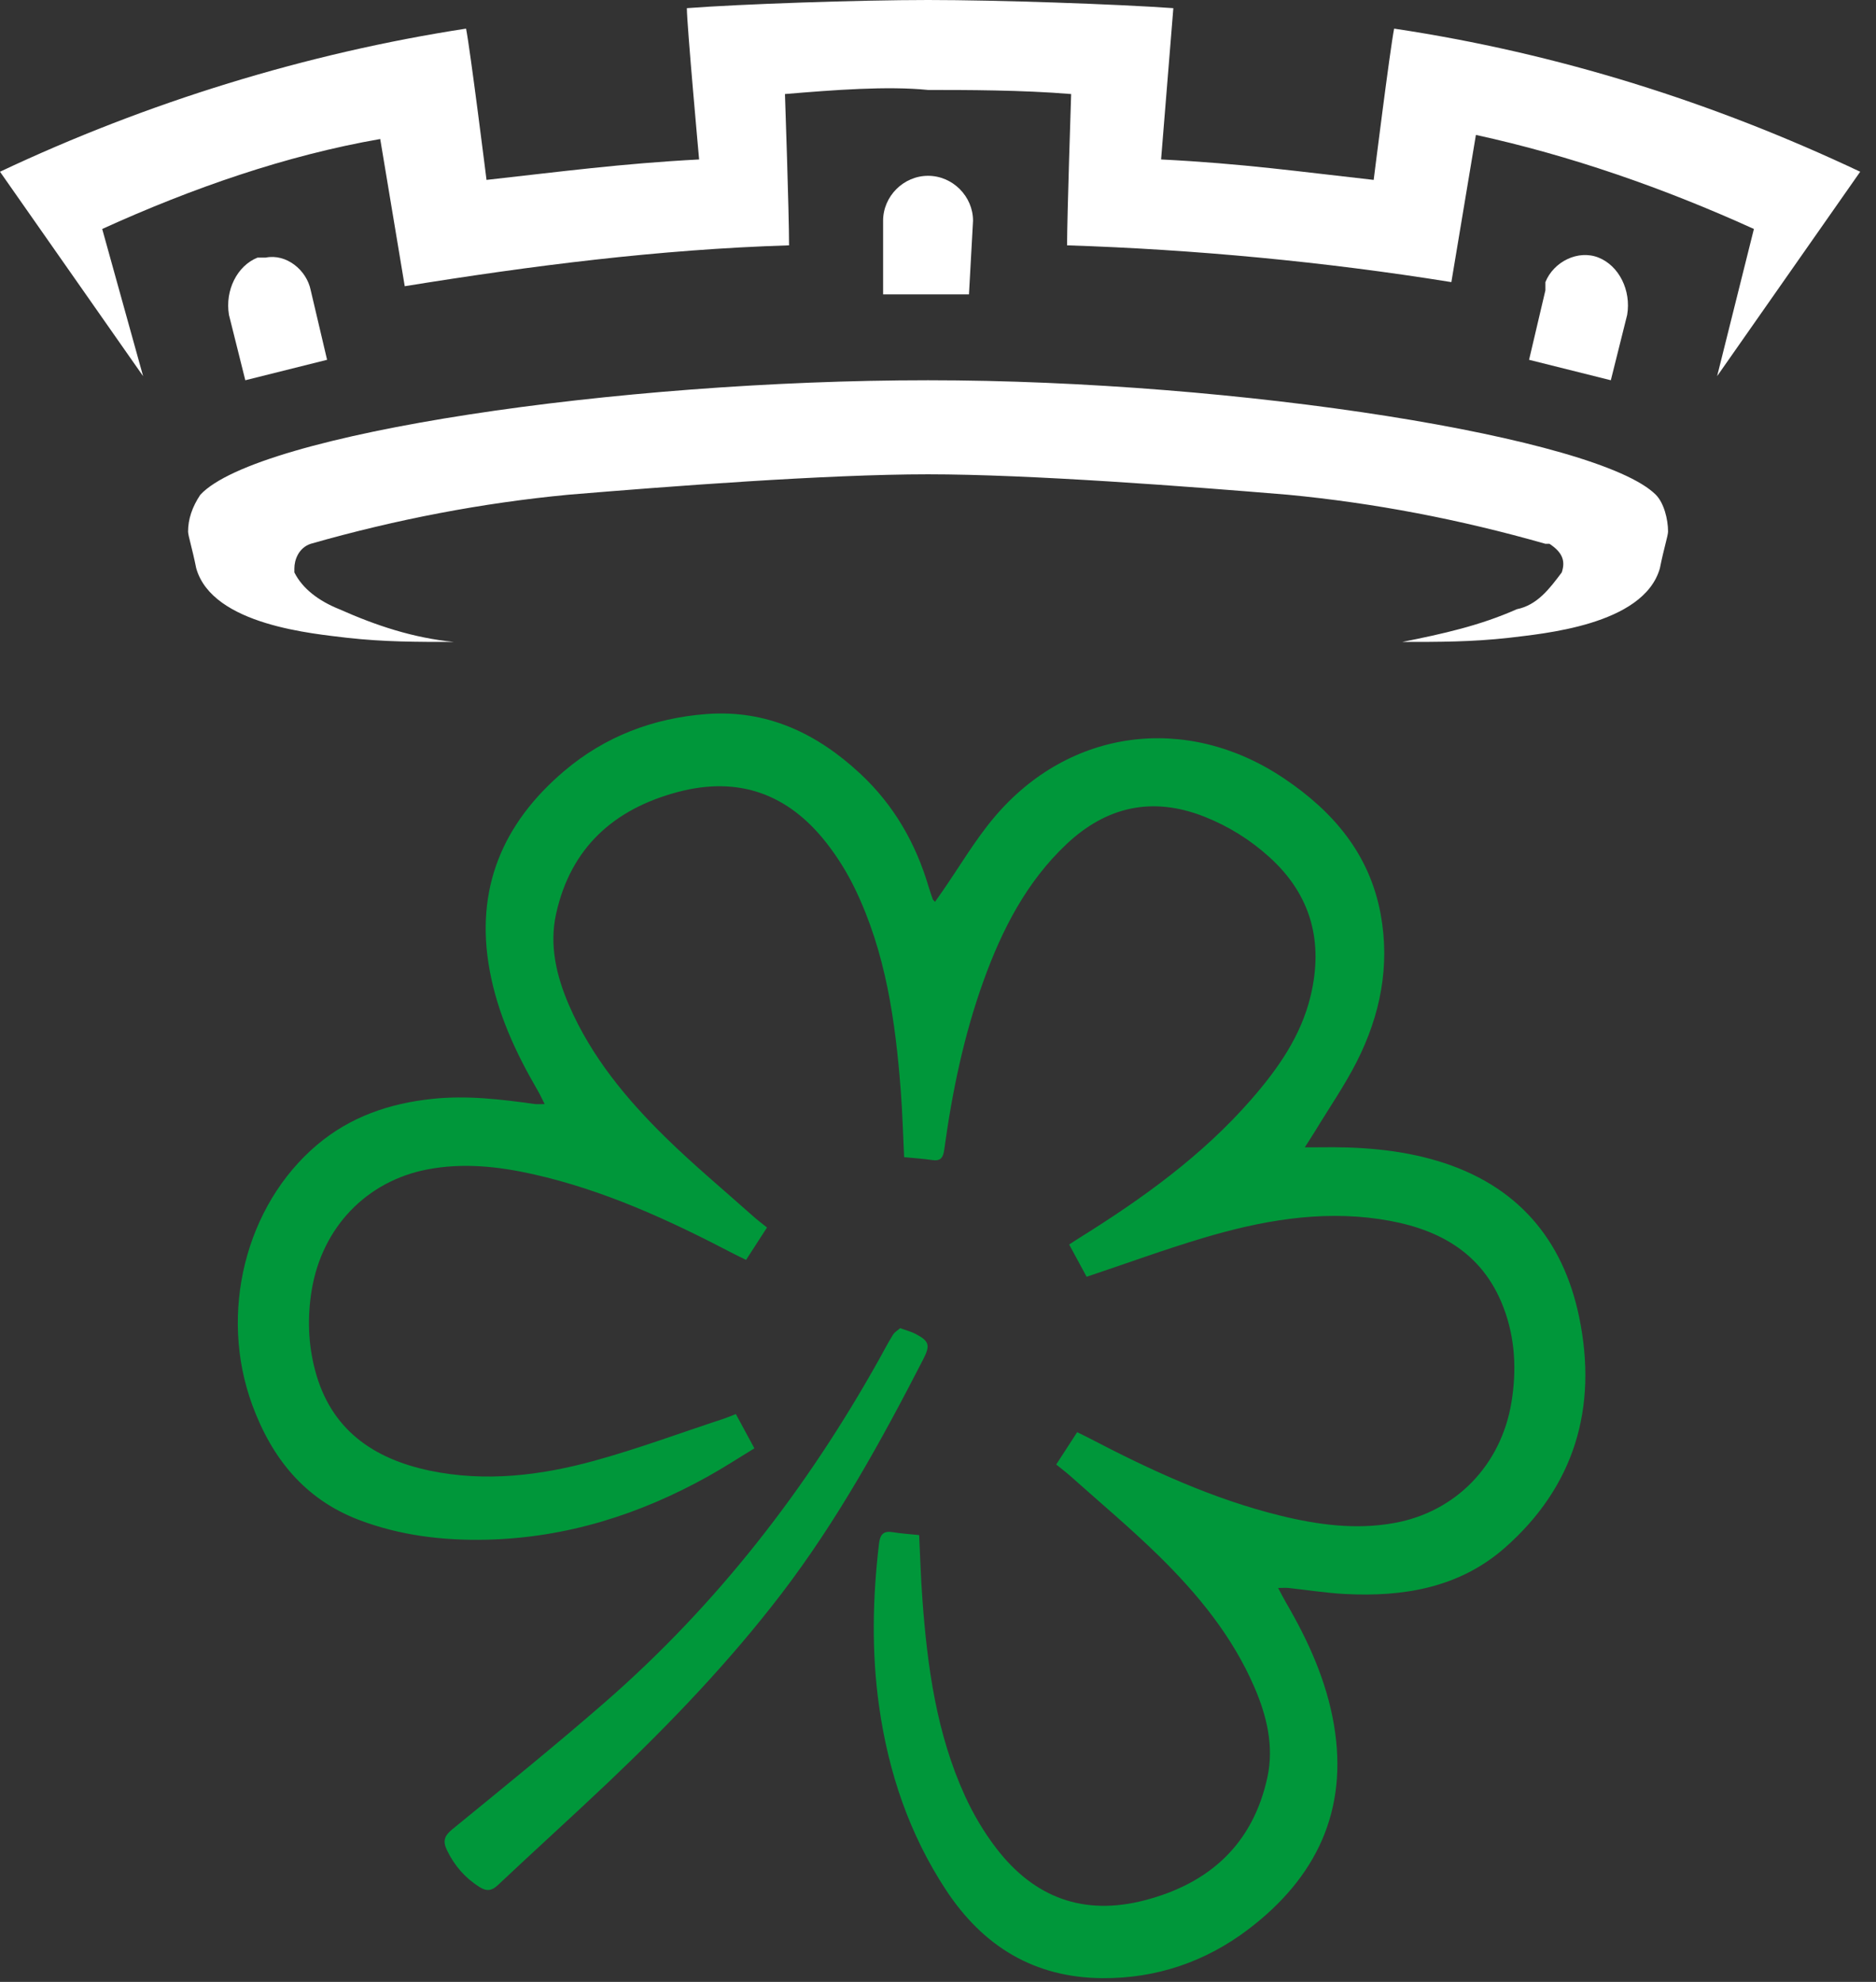 <svg width="71" height="75" viewBox="0 0 71 75" fill="none" xmlns="http://www.w3.org/2000/svg">
<rect x="0" y="0" width="71" height="75" fill="#333333" stroke="none"/>
<path d="M36.826 8.355C36.826 7.427 36.053 6.653 35.124 6.653C34.196 6.653 33.422 7.427 33.422 8.355V11.14H36.672L36.826 8.355ZM12.379 13.616L11.76 10.986C11.605 10.212 10.832 9.593 10.058 9.748C9.903 9.748 9.903 9.748 9.748 9.748C8.975 10.057 8.511 10.986 8.665 11.914L9.284 14.39L12.379 13.616ZM60.5 9.748C59.726 9.438 58.798 9.903 58.488 10.676C58.488 10.831 58.488 10.831 58.488 10.986L57.87 13.616L60.964 14.39L61.583 11.914C61.738 10.986 61.274 10.057 60.5 9.748Z" fill="white"/>
<path d="M35.124 3.404C36.516 3.404 38.682 3.404 40.539 3.559C40.539 3.559 40.385 8.201 40.385 9.284C45.181 9.439 50.133 9.903 54.929 10.676C55.084 9.748 55.858 5.106 55.858 5.106C59.416 5.88 62.975 7.118 66.379 8.665L64.987 14.235L70.402 6.499C64.832 3.868 58.952 2.011 52.763 1.083C52.608 1.857 51.989 6.808 51.989 6.808C49.204 6.499 47.038 6.189 43.943 6.034L44.407 0.309C42.241 0.155 37.754 0 35.124 0C32.493 0 28.006 0.155 25.995 0.309C25.995 0.928 26.459 6.034 26.459 6.034C23.519 6.189 21.198 6.499 18.413 6.808C18.413 6.808 17.794 1.857 17.639 1.083C11.605 2.011 5.57 3.868 0 6.499L5.416 14.235L3.868 8.665C7.272 7.118 10.831 5.88 14.39 5.261L15.318 10.831C20.115 10.057 24.912 9.439 29.863 9.284C29.863 8.046 29.708 3.559 29.708 3.559C31.565 3.404 33.576 3.249 35.124 3.404ZM35.124 17.949C31.256 17.949 25.221 18.413 21.508 18.722C18.258 19.032 15.009 19.651 11.759 20.579C11.295 20.734 11.141 21.198 11.141 21.508C11.141 21.508 11.141 21.508 11.141 21.662C11.45 22.281 12.069 22.745 12.843 23.055C14.235 23.674 15.628 24.138 17.175 24.293C15.783 24.293 14.545 24.293 13.152 24.138C11.914 23.983 8.046 23.674 7.427 21.508C7.272 20.734 7.118 20.27 7.118 20.115C7.118 19.651 7.272 19.186 7.582 18.722C9.748 16.401 23.364 14.39 35.124 14.39C46.883 14.39 60.499 16.556 62.666 18.722C62.975 19.032 63.13 19.651 63.13 20.115C63.13 20.27 62.975 20.734 62.82 21.508C62.202 23.674 58.333 23.983 57.095 24.138C55.703 24.293 54.465 24.293 53.072 24.293C54.62 23.983 56.012 23.674 57.405 23.055C58.178 22.9 58.643 22.281 59.107 21.662C59.262 21.198 59.107 20.889 58.643 20.579H58.488C55.239 19.651 51.989 19.032 48.74 18.722C45.026 18.413 38.992 17.949 35.124 17.949Z" fill="white"/>
<path d="M34.218 43.786C34.176 42.927 34.155 42.114 34.093 41.303C33.891 38.653 33.525 36.034 32.346 33.609C32.053 33.006 31.69 32.423 31.276 31.895C29.831 30.051 27.966 29.362 25.667 29.968C23.234 30.61 21.602 32.077 21.047 34.578C20.782 35.774 21.057 36.935 21.538 38.047C22.382 39.993 23.711 41.597 25.205 43.059C26.259 44.091 27.395 45.037 28.496 46.019C28.659 46.165 28.834 46.296 29.028 46.453C28.761 46.864 28.51 47.255 28.236 47.678C28.061 47.591 27.902 47.519 27.748 47.437C25.323 46.17 22.846 45.031 20.158 44.431C18.843 44.138 17.514 43.997 16.176 44.254C13.862 44.699 12.19 46.455 11.798 48.816C11.629 49.838 11.66 50.851 11.924 51.852C12.513 54.096 14.127 55.208 16.273 55.655C18.372 56.092 20.459 55.839 22.495 55.279C24.127 54.83 25.718 54.239 27.327 53.71C27.494 53.656 27.657 53.586 27.85 53.513C28.082 53.941 28.304 54.35 28.551 54.809C27.958 55.17 27.393 55.539 26.807 55.865C24.2 57.32 21.422 58.194 18.42 58.266C16.767 58.304 15.139 58.11 13.583 57.517C11.531 56.735 10.29 55.183 9.55 53.175C8.268 49.698 9.285 45.615 12.006 43.319C13.264 42.259 14.741 41.756 16.356 41.585C17.66 41.446 18.945 41.598 20.231 41.779C20.33 41.792 20.433 41.781 20.613 41.781C20.504 41.565 20.433 41.41 20.347 41.262C19.515 39.836 18.831 38.35 18.531 36.715C17.966 33.639 19.023 31.151 21.36 29.172C22.902 27.865 24.726 27.176 26.729 27.022C29.023 26.846 30.925 27.754 32.568 29.288C33.83 30.467 34.658 31.91 35.145 33.558C35.192 33.715 35.246 33.873 35.301 34.028C35.309 34.052 35.336 34.07 35.387 34.128C35.485 33.989 35.576 33.858 35.667 33.729C36.32 32.789 36.901 31.789 37.637 30.919C40.474 27.565 44.915 26.99 48.584 29.45C50.451 30.702 51.831 32.309 52.252 34.59C52.614 36.551 52.24 38.413 51.354 40.166C50.895 41.073 50.31 41.916 49.782 42.789C49.669 42.975 49.55 43.154 49.383 43.417C49.611 43.417 49.754 43.419 49.898 43.417C51.422 43.392 52.934 43.493 54.402 43.932C57.385 44.824 59.157 46.867 59.77 49.864C60.468 53.271 59.593 56.256 56.944 58.58C55.228 60.086 53.109 60.439 50.897 60.321C50.183 60.283 49.472 60.169 48.76 60.093C48.662 60.083 48.561 60.093 48.372 60.093C48.501 60.333 48.584 60.498 48.678 60.659C49.517 62.099 50.197 63.598 50.482 65.252C51.044 68.524 49.805 71.068 47.241 73.013C45.629 74.237 43.766 74.873 41.728 74.86C39.146 74.843 37.204 73.657 35.8 71.519C34.41 69.404 33.625 67.073 33.272 64.583C32.982 62.534 33.023 60.485 33.265 58.434C33.308 58.062 33.431 57.921 33.805 57.984C34.117 58.037 34.435 58.053 34.786 58.092C34.826 58.907 34.85 59.717 34.91 60.523C35.097 63.078 35.444 65.604 36.519 67.959C36.837 68.656 37.237 69.332 37.703 69.94C39.137 71.812 41.014 72.516 43.331 71.91C45.785 71.269 47.416 69.781 47.965 67.265C48.221 66.086 47.946 64.934 47.469 63.836C46.638 61.916 45.334 60.328 43.862 58.882C42.79 57.83 41.634 56.863 40.512 55.86C40.348 55.715 40.173 55.582 39.974 55.421C40.236 55.016 40.489 54.626 40.766 54.199C40.925 54.277 41.069 54.343 41.211 54.418C43.537 55.633 45.911 56.733 48.475 57.361C49.893 57.707 51.325 57.898 52.778 57.633C55.104 57.21 56.812 55.44 57.203 53.069C57.403 51.85 57.345 50.643 56.904 49.483C56.088 47.331 54.329 46.445 52.208 46.134C49.924 45.797 47.696 46.203 45.516 46.854C44.054 47.292 42.618 47.817 41.125 48.317C40.925 47.946 40.703 47.538 40.464 47.096C40.617 46.998 40.749 46.907 40.887 46.823C43.249 45.35 45.496 43.733 47.342 41.622C48.357 40.46 49.24 39.21 49.605 37.678C50.088 35.647 49.629 33.881 48.059 32.451C47.327 31.784 46.497 31.267 45.579 30.904C43.616 30.129 41.87 30.52 40.353 31.954C38.843 33.382 37.923 35.181 37.227 37.106C36.479 39.177 36.035 41.32 35.738 43.497C35.697 43.8 35.609 43.95 35.276 43.899C34.937 43.848 34.592 43.828 34.219 43.791L34.218 43.786Z" fill="#00973A"/>
<path d="M34.069 50.262C34.314 50.351 34.489 50.396 34.647 50.477C35.172 50.749 35.213 50.911 34.941 51.439C33.358 54.52 31.688 57.548 29.576 60.31C27.608 62.882 25.375 65.211 23.032 67.437C21.65 68.748 20.235 70.025 18.851 71.33C18.604 71.564 18.413 71.582 18.132 71.401C17.592 71.055 17.199 70.6 16.919 70.023C16.754 69.682 16.805 69.481 17.115 69.228C19.059 67.639 21.012 66.059 22.904 64.411C27.138 60.719 30.532 56.344 33.267 51.448C33.441 51.135 33.606 50.817 33.795 50.512C33.863 50.404 33.989 50.333 34.07 50.26L34.069 50.262Z" fill="#00973A"/>
</svg>
